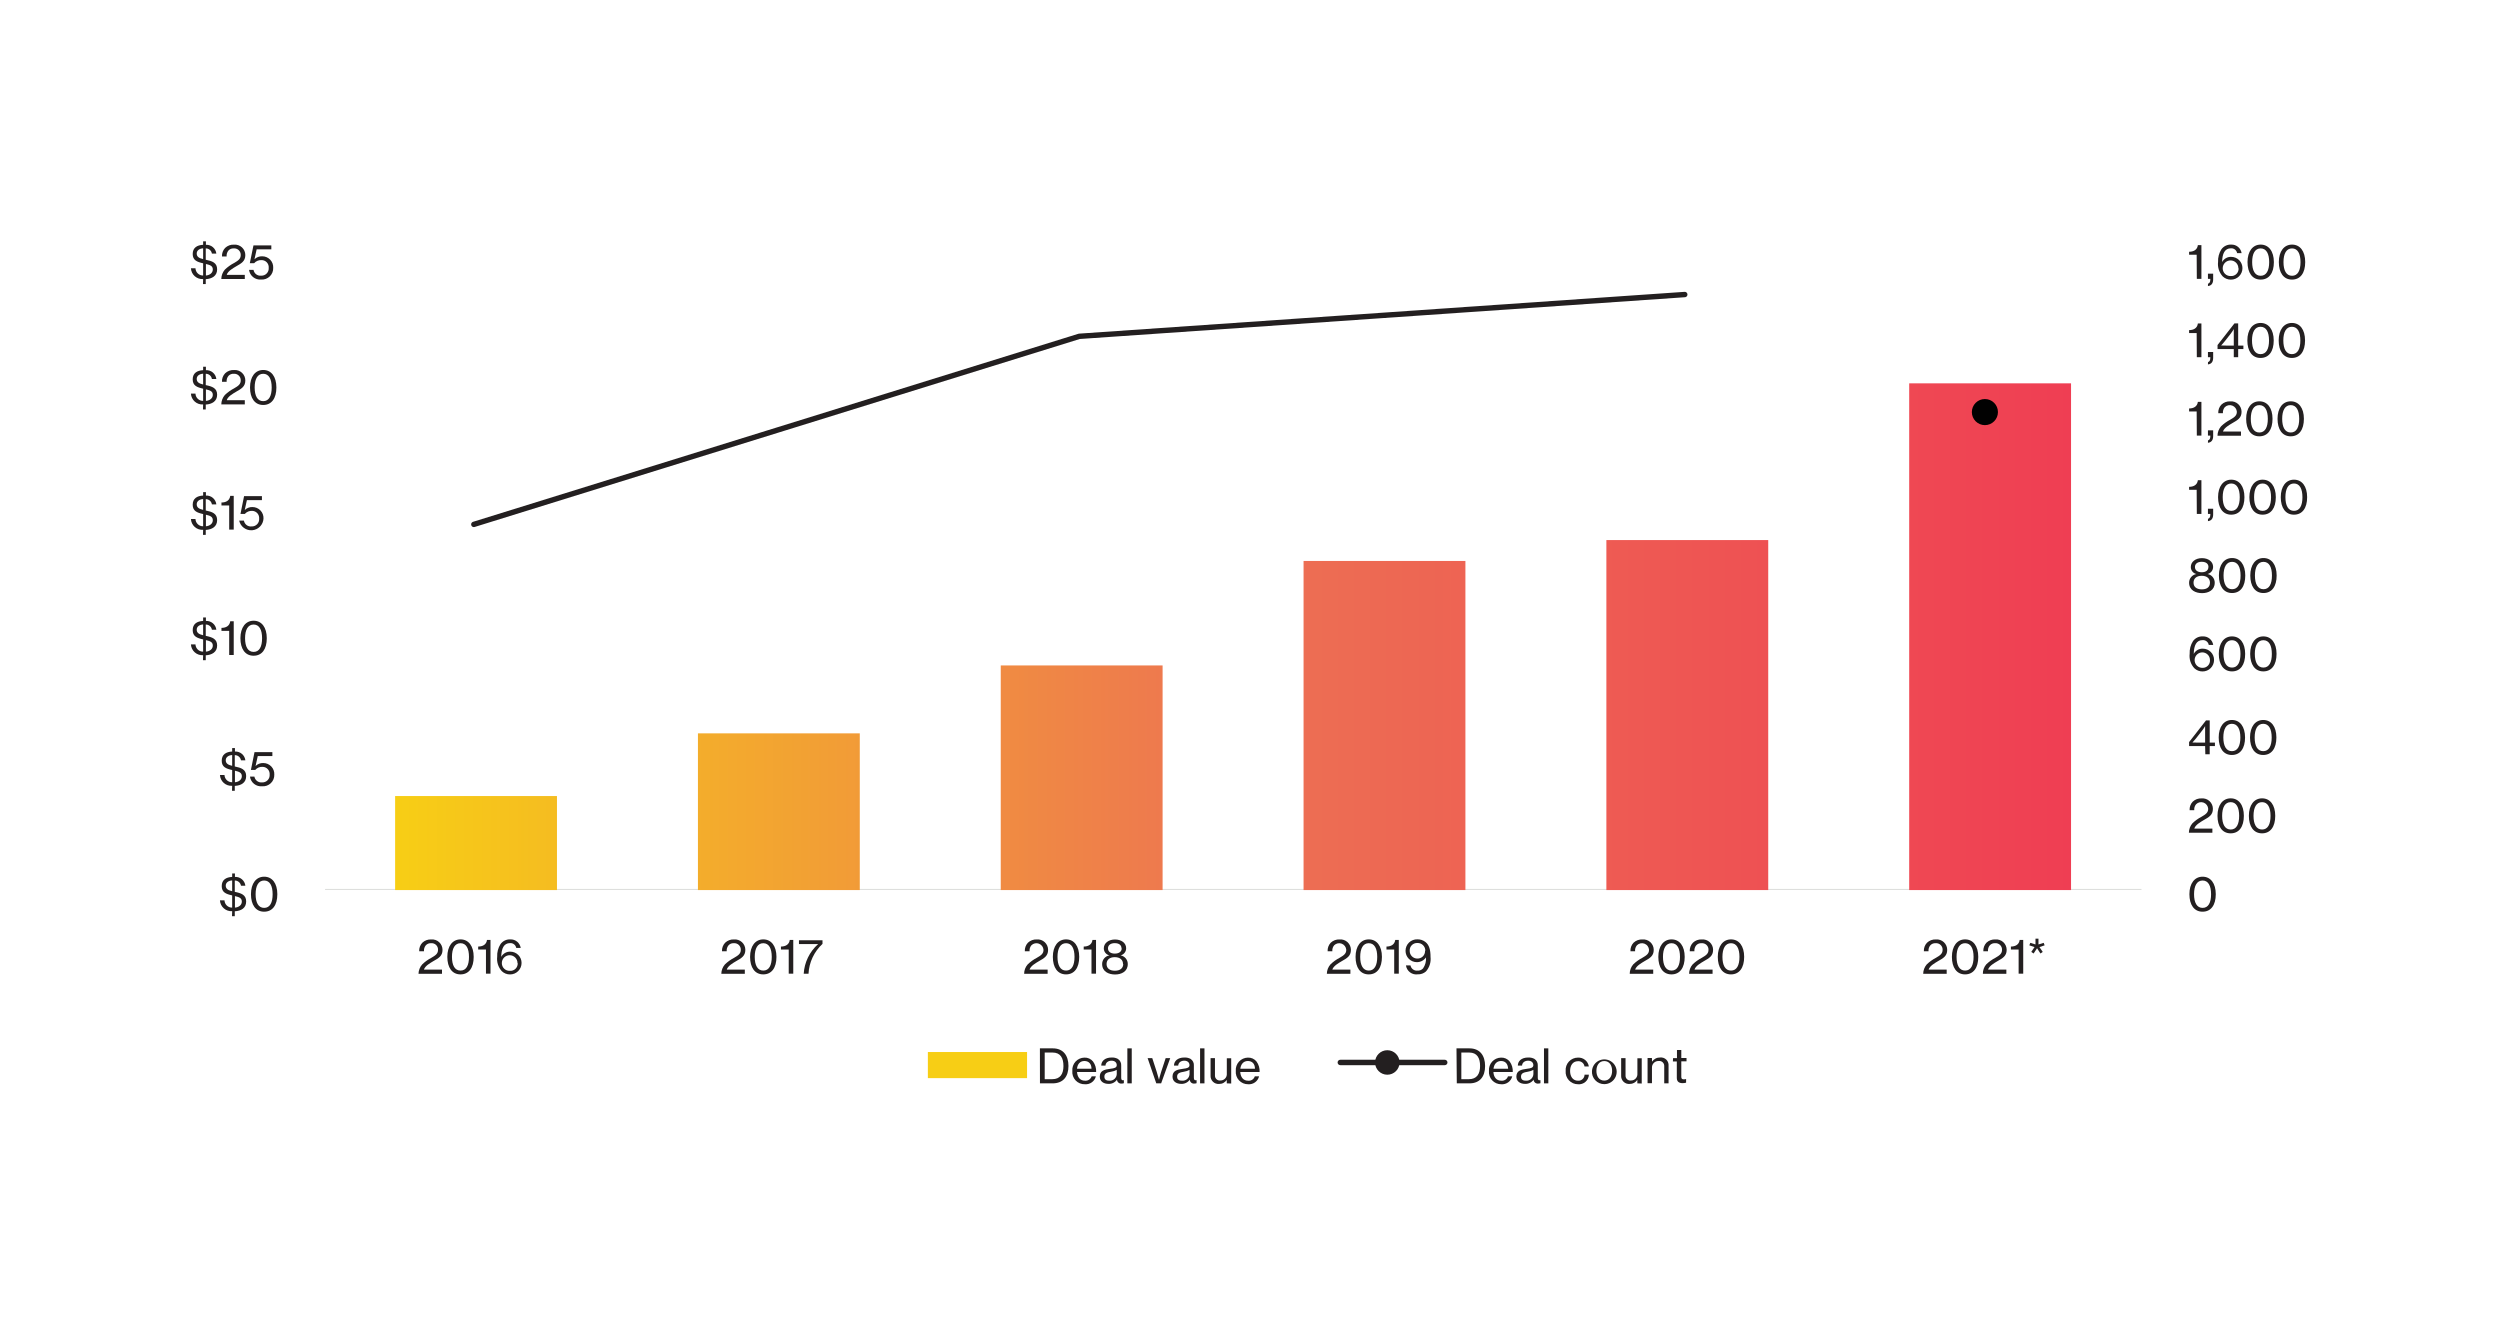 <?xml version="1.0" encoding="UTF-8"?>
<svg xmlns="http://www.w3.org/2000/svg" width="694" height="367" viewBox="0 0 694 367" fill="none">
  <rect x="0" y="0" width="694" height="367" fill="#333333" stroke="none"/>
  <g clip-path="url(#clip0_1576_2353)">
    <rect width="694" height="367" fill="white"></rect>
    <rect width="694" height="367" fill="white"></rect>
    <g clip-path="url(#clip1_1576_2353)">
      <path d="M90.233 246.896H594.473" stroke="#D9DAD8" stroke-width="0.25" stroke-linejoin="round"></path>
      <path d="M529.993 106.416H574.922V247.084H529.993V106.416ZM445.931 149.922H490.861V247.084H445.931V149.922ZM361.869 155.723H406.799V247.084H361.869V155.723ZM277.807 184.727H322.737V247.084H277.807V184.727ZM193.746 203.579H238.675V247.084H193.746V203.579ZM109.684 220.981H154.613V247.084H109.684V220.981Z" fill="url(#paint0_linear_1576_2353)"></path>
      <path d="M131.54 145.571L215.572 119.468L299.606 93.364L383.653 87.564L467.686 81.763" stroke="#231F20" stroke-width="1.5" stroke-linecap="round" stroke-linejoin="round"></path>
      <path d="M551.008 118.018C553.009 118.018 554.632 116.394 554.632 114.392C554.632 112.39 553.009 110.767 551.008 110.767C549.007 110.767 547.384 112.39 547.384 114.392C547.384 116.394 549.007 118.018 551.008 118.018Z" fill="#010101"></path>
      <path d="M607.779 248.23C607.779 245.228 609.228 243.371 611.445 243.371C613.664 243.371 615.098 245.199 615.098 248.23C615.098 251.26 613.765 253.088 611.431 253.088C609.098 253.088 607.779 251.188 607.779 248.23ZM613.794 248.23C613.794 245.91 613.026 244.43 611.445 244.43C609.866 244.43 609.069 245.881 609.069 248.23C609.069 250.58 609.852 252.029 611.445 252.029C613.04 252.029 613.794 250.58 613.794 248.23Z" fill="#231F20"></path>
      <path d="M608.605 228.565C609.359 227.829 610.219 227.209 611.156 226.724C612.315 226.057 612.996 225.578 612.996 224.519C612.971 224.143 612.838 223.781 612.614 223.478C612.391 223.174 612.083 222.941 611.731 222.807C611.378 222.672 610.995 222.642 610.626 222.719C610.257 222.797 609.917 222.979 609.649 223.243C609.451 223.47 609.302 223.735 609.212 224.022C609.123 224.309 609.093 224.612 609.127 224.911H607.837C607.81 224.48 607.873 224.046 608.02 223.641C608.167 223.234 608.395 222.862 608.692 222.547C609.022 222.235 609.411 221.993 609.837 221.836C610.264 221.678 610.717 221.609 611.17 221.634C611.57 221.602 611.972 221.653 612.351 221.784C612.729 221.915 613.078 222.124 613.372 222.396C613.666 222.669 613.901 223 614.06 223.368C614.22 223.735 614.302 224.132 614.3 224.534C614.3 226.259 613.17 226.854 611.765 227.652C610.808 228.232 609.532 228.943 609.17 229.914V230.016H614.156V231.176H607.634C607.639 230.218 607.983 229.294 608.605 228.565Z" fill="#231F20"></path>
      <path d="M615.576 226.478C615.576 223.476 617.026 221.619 619.243 221.619C621.46 221.619 622.896 223.446 622.896 226.478C622.896 229.509 621.561 231.335 619.228 231.335C616.895 231.335 615.576 229.435 615.576 226.478ZM621.59 226.478C621.59 224.157 620.823 222.678 619.243 222.678C617.664 222.678 616.866 224.128 616.866 226.478C616.866 228.827 617.649 230.276 619.243 230.276C620.838 230.276 621.59 228.827 621.59 226.478Z" fill="#231F20"></path>
      <path d="M624.287 226.478C624.287 223.476 625.737 221.619 627.954 221.619C630.171 221.619 631.607 223.446 631.607 226.478C631.607 229.509 630.272 231.335 627.939 231.335C625.605 231.335 624.287 229.435 624.287 226.478ZM630.301 226.478C630.301 224.157 629.533 222.678 627.954 222.678C626.374 222.678 625.576 224.128 625.576 226.478C625.576 228.827 626.359 230.276 627.954 230.276C629.547 230.276 630.301 228.827 630.301 226.478Z" fill="#231F20"></path>
      <path d="M612.141 207.117H607.692V206L612.387 199.982H613.416V206.145H614.866V207.117H613.416V209.379H612.199L612.141 207.117ZM610.04 206.145H612.141V203.013C612.141 202.519 612.141 201.562 612.141 201.562C611.899 201.987 611.628 202.393 611.33 202.781L609.619 204.971C609.243 205.434 608.62 206.116 608.62 206.116C608.62 206.116 609.503 206.145 610.04 206.145Z" fill="#231F20"></path>
      <path d="M615.91 204.724C615.91 201.723 617.359 199.866 619.576 199.866C621.794 199.866 623.228 201.694 623.228 204.724C623.228 207.755 621.895 209.583 619.561 209.583C617.228 209.583 615.91 207.683 615.91 204.724ZM621.924 204.724C621.924 202.403 621.156 200.925 619.576 200.925C617.997 200.925 617.199 202.374 617.199 204.724C617.199 207.073 617.982 208.524 619.576 208.524C621.17 208.524 621.924 207.073 621.924 204.724Z" fill="#231F20"></path>
      <path d="M624.606 204.724C624.606 201.723 626.055 199.866 628.272 199.866C630.489 199.866 631.925 201.694 631.925 204.724C631.925 207.755 630.591 209.583 628.258 209.583C625.924 209.583 624.606 207.683 624.606 204.724ZM630.62 204.724C630.62 202.403 629.852 200.925 628.272 200.925C626.693 200.925 625.896 202.374 625.896 204.724C625.896 207.073 626.678 208.524 628.272 208.524C629.867 208.524 630.62 207.073 630.62 204.724Z" fill="#231F20"></path>
      <path d="M609.141 185.494C608.647 184.96 608.276 184.323 608.052 183.629C607.829 182.935 607.761 182.201 607.852 181.477C607.79 180.241 608.114 179.014 608.779 177.968C609.087 177.543 609.495 177.2 609.969 176.972C610.442 176.745 610.964 176.638 611.489 176.663C612.181 176.627 612.863 176.851 613.399 177.291C613.935 177.731 614.287 178.355 614.388 179.042H613.156C613.089 178.647 612.879 178.292 612.566 178.043C612.253 177.794 611.86 177.669 611.46 177.693C609.707 177.693 609.04 179.143 608.982 181.521C609.226 181.063 609.596 180.683 610.047 180.425C610.499 180.169 611.014 180.045 611.533 180.071C611.941 180.073 612.345 180.156 612.722 180.314C613.098 180.473 613.44 180.704 613.727 180.996C614.013 181.287 614.241 181.631 614.393 182.01C614.547 182.389 614.624 182.794 614.62 183.203C614.621 183.623 614.54 184.039 614.381 184.427C614.222 184.815 613.987 185.167 613.69 185.464C613.394 185.761 613.041 185.996 612.654 186.155C612.266 186.314 611.851 186.396 611.431 186.394C610.58 186.406 609.757 186.084 609.141 185.494ZM613.489 183.232C613.489 182.667 613.265 182.125 612.865 181.725C612.465 181.326 611.924 181.101 611.358 181.101C610.794 181.101 610.252 181.326 609.853 181.725C609.453 182.125 609.228 182.667 609.228 183.232C609.225 183.522 609.279 183.81 609.39 184.078C609.501 184.346 609.665 184.588 609.872 184.79C610.08 184.993 610.326 185.151 610.597 185.255C610.867 185.358 611.156 185.405 611.445 185.393C611.725 185.399 612.003 185.345 612.261 185.236C612.519 185.128 612.751 184.966 612.943 184.763C613.136 184.561 613.283 184.319 613.378 184.056C613.471 183.792 613.51 183.512 613.489 183.232Z" fill="#231F20"></path>
      <path d="M615.938 181.522C615.938 178.52 617.387 176.663 619.605 176.663C621.823 176.663 623.257 178.491 623.257 181.522C623.257 184.553 621.939 186.379 619.605 186.379C617.271 186.379 615.938 184.48 615.938 181.522ZM621.953 181.522C621.953 179.201 621.185 177.722 619.605 177.722C618.025 177.722 617.243 179.172 617.243 181.522C617.243 183.871 618.025 185.32 619.605 185.32C621.185 185.32 621.953 183.871 621.953 181.522Z" fill="#231F20"></path>
      <path d="M624.649 181.522C624.649 178.52 626.098 176.663 628.315 176.663C630.533 176.663 631.968 178.491 631.968 181.522C631.968 184.553 630.635 186.379 628.301 186.379C625.968 186.379 624.649 184.48 624.649 181.522ZM630.664 181.522C630.664 179.201 629.896 177.722 628.315 177.722C626.736 177.722 625.939 179.172 625.939 181.522C625.939 183.871 626.722 185.32 628.315 185.32C629.91 185.32 630.664 183.871 630.664 181.522Z" fill="#231F20"></path>
      <path d="M607.692 161.755C607.691 161.176 607.896 160.616 608.271 160.175C608.646 159.734 609.165 159.441 609.736 159.348C609.288 159.254 608.887 159.007 608.602 158.65C608.316 158.293 608.163 157.847 608.17 157.39C608.17 155.94 609.503 154.939 611.257 154.939C613.011 154.939 614.359 155.882 614.359 157.376C614.361 157.831 614.209 158.274 613.928 158.633C613.646 158.991 613.252 159.243 612.808 159.348C613.372 159.447 613.883 159.744 614.249 160.185C614.616 160.625 614.813 161.182 614.809 161.755C614.809 163.829 613.069 164.655 611.301 164.655C609.532 164.655 607.692 163.858 607.692 161.755ZM613.489 161.755C613.489 160.581 612.635 159.841 611.199 159.841C609.765 159.841 608.924 160.581 608.924 161.755C608.924 162.93 609.794 163.611 611.243 163.611C612.693 163.611 613.489 162.915 613.489 161.741V161.755ZM613.069 157.405C613.069 156.476 612.359 155.954 611.199 155.954C610.04 155.954 609.315 156.505 609.315 157.405C609.315 158.304 610.04 158.855 611.199 158.855C612.359 158.855 613.055 158.318 613.055 157.39L613.069 157.405Z" fill="#231F20"></path>
      <path d="M615.968 159.768C615.968 156.767 617.417 154.91 619.635 154.91C621.852 154.91 623.287 156.738 623.287 159.768C623.287 162.799 621.954 164.627 619.619 164.627C617.286 164.627 615.968 162.727 615.968 159.768ZM621.983 159.768C621.983 157.448 621.214 155.969 619.635 155.969C618.055 155.969 617.257 157.419 617.257 159.768C617.257 162.118 618.04 163.568 619.635 163.568C621.229 163.568 621.983 162.118 621.983 159.768Z" fill="#231F20"></path>
      <path d="M624.679 159.768C624.679 156.767 626.128 154.91 628.345 154.91C630.562 154.91 631.998 156.738 631.998 159.768C631.998 162.799 630.664 164.627 628.33 164.627C625.997 164.627 624.679 162.727 624.679 159.768ZM630.693 159.768C630.693 157.448 629.925 155.969 628.345 155.969C626.766 155.969 625.968 157.419 625.968 159.768C625.968 162.118 626.751 163.568 628.345 163.568C629.94 163.568 630.693 162.118 630.693 159.768Z" fill="#231F20"></path>
      <path d="M609.794 135.971H607.692V135.144C608.866 135.144 609.968 134.666 610.127 133.302H611.112V142.671H609.837L609.794 135.971Z" fill="#231F20"></path>
      <path d="M612.939 144.019C613.315 143.889 613.59 143.628 613.59 142.801V142.671H612.924V141.22H614.373V142.787C614.373 143.932 613.895 144.556 612.924 144.672L612.939 144.019Z" fill="#231F20"></path>
      <path d="M615.736 138.016C615.736 135.014 617.185 133.158 619.402 133.158C621.619 133.158 623.055 134.985 623.055 138.016C623.055 141.047 621.722 142.874 619.387 142.874C617.054 142.874 615.736 140.974 615.736 138.016ZM621.751 138.016C621.751 135.696 620.982 134.216 619.402 134.216C617.823 134.216 617.025 135.666 617.025 138.016C617.025 140.365 617.808 141.815 619.402 141.815C620.997 141.815 621.751 140.365 621.751 138.016Z" fill="#231F20"></path>
      <path d="M624.431 138.016C624.431 135.014 625.881 133.158 628.098 133.158C630.316 133.158 631.766 134.985 631.766 138.016C631.766 141.047 630.431 142.874 628.084 142.874C625.736 142.874 624.431 140.974 624.431 138.016ZM630.446 138.016C630.446 135.696 629.679 134.216 628.098 134.216C626.518 134.216 625.736 135.666 625.736 138.016C625.736 140.365 626.518 141.815 628.098 141.815C629.679 141.815 630.446 140.365 630.446 138.016Z" fill="#231F20"></path>
      <path d="M633.142 138.016C633.142 135.014 634.591 133.158 636.809 133.158C639.027 133.158 640.461 134.985 640.461 138.016C640.461 141.047 639.128 142.874 636.795 142.874C634.461 142.874 633.142 140.974 633.142 138.016ZM639.157 138.016C639.157 135.696 638.388 134.216 636.809 134.216C635.229 134.216 634.432 135.666 634.432 138.016C634.432 140.365 635.215 141.815 636.809 141.815C638.403 141.815 639.157 140.365 639.157 138.016Z" fill="#231F20"></path>
      <path d="M609.794 114.218H607.692V113.391C608.866 113.391 609.968 112.913 610.127 111.55H611.112V120.918H609.837L609.794 114.218Z" fill="#231F20"></path>
      <path d="M612.939 122.267C613.315 122.136 613.59 121.875 613.59 121.048V120.918H612.924V119.468H614.373V121.034C614.373 122.18 613.895 122.803 612.924 122.919L612.939 122.267Z" fill="#231F20"></path>
      <path d="M616.561 118.351C617.316 117.615 618.176 116.994 619.113 116.509C620.272 115.842 620.953 115.364 620.953 114.305C620.928 113.929 620.795 113.567 620.571 113.263C620.348 112.96 620.04 112.727 619.688 112.593C619.335 112.459 618.952 112.428 618.582 112.505C618.214 112.583 617.874 112.764 617.605 113.029C617.411 113.257 617.264 113.523 617.175 113.81C617.085 114.096 617.053 114.398 617.084 114.697H615.794C615.767 114.265 615.83 113.833 615.977 113.426C616.124 113.019 616.352 112.647 616.649 112.333C616.979 112.02 617.367 111.778 617.794 111.621C618.221 111.464 618.674 111.395 619.127 111.419C619.527 111.387 619.929 111.438 620.308 111.57C620.686 111.701 621.034 111.91 621.329 112.182C621.623 112.455 621.858 112.785 622.017 113.153C622.177 113.521 622.259 113.918 622.258 114.32C622.258 116.045 621.127 116.64 619.736 117.437C618.765 118.018 617.503 118.728 617.127 119.7V119.801H622.098V120.961H615.576C615.585 120.002 615.934 119.077 616.561 118.351Z" fill="#231F20"></path>
      <path d="M623.533 116.263C623.533 113.261 624.983 111.405 627.2 111.405C629.417 111.405 630.853 113.232 630.853 116.263C630.853 119.294 629.533 121.121 627.185 121.121C624.838 121.121 623.533 119.221 623.533 116.263ZM629.547 116.263C629.547 113.943 628.78 112.463 627.2 112.463C625.62 112.463 624.823 113.914 624.823 116.263C624.823 118.612 625.605 120.062 627.2 120.062C628.795 120.062 629.547 118.612 629.547 116.263Z" fill="#231F20"></path>
      <path d="M632.244 116.263C632.244 113.261 633.694 111.405 635.911 111.405C638.128 111.405 639.562 113.232 639.562 116.263C639.562 119.294 638.229 121.121 635.896 121.121C633.562 121.121 632.244 119.221 632.244 116.263ZM638.258 116.263C638.258 113.943 637.49 112.463 635.911 112.463C634.331 112.463 633.533 113.914 633.533 116.263C633.533 118.612 634.316 120.062 635.911 120.062C637.504 120.062 638.258 118.612 638.258 116.263Z" fill="#231F20"></path>
      <path d="M609.794 92.465H607.692V91.639C608.866 91.639 609.968 91.16 610.127 89.797H611.112V99.165H609.837L609.794 92.465Z" fill="#231F20"></path>
      <path d="M612.939 100.514C613.315 100.383 613.59 100.122 613.59 99.296V99.165H612.924V97.715H614.373V99.281C614.373 100.427 613.895 101.05 612.924 101.166L612.939 100.514Z" fill="#231F20"></path>
      <path d="M620.098 96.903H615.59V95.786L620.287 89.768H621.316V95.931H622.765V96.903H621.316V99.165H620.098V96.903ZM617.997 95.931H620.098V92.799C620.098 92.306 620.098 91.349 620.098 91.349C619.858 91.77 619.592 92.177 619.301 92.567L617.576 94.757C617.214 95.221 616.576 95.902 616.576 95.902C616.576 95.902 617.46 95.931 617.997 95.931Z" fill="#231F20"></path>
      <path d="M623.867 94.51C623.867 91.508 625.316 89.652 627.533 89.652C629.751 89.652 631.186 91.479 631.186 94.51C631.186 97.541 629.852 99.368 627.518 99.368C625.185 99.368 623.867 97.469 623.867 94.51ZM629.881 94.51C629.881 92.19 629.113 90.711 627.533 90.711C625.954 90.711 625.156 92.161 625.156 94.51C625.156 96.859 625.939 98.31 627.533 98.31C629.128 98.31 629.881 96.859 629.881 94.51Z" fill="#231F20"></path>
      <path d="M632.563 94.51C632.563 91.508 634.012 89.652 636.229 89.652C638.446 89.652 639.882 91.479 639.882 94.51C639.882 97.541 638.549 99.368 636.215 99.368C633.882 99.368 632.563 97.469 632.563 94.51ZM638.578 94.51C638.578 92.19 637.809 90.711 636.229 90.711C634.649 90.711 633.853 92.161 633.853 94.51C633.853 96.859 634.634 98.31 636.229 98.31C637.824 98.31 638.578 96.859 638.578 94.51Z" fill="#231F20"></path>
      <path d="M609.794 70.713H607.692V69.886C608.866 69.886 609.968 69.407 610.127 68.044H611.112V77.412H609.837L609.794 70.713Z" fill="#231F20"></path>
      <path d="M612.939 78.761C613.315 78.63 613.59 78.369 613.59 77.543V77.412H612.924V75.962H614.373V77.528C614.373 78.674 613.895 79.298 612.924 79.414L612.939 78.761Z" fill="#231F20"></path>
      <path d="M617.025 76.731C616.534 76.194 616.165 75.557 615.942 74.863C615.719 74.17 615.649 73.437 615.736 72.714C615.675 71.476 615.999 70.25 616.664 69.204C616.971 68.779 617.38 68.436 617.853 68.209C618.326 67.981 618.848 67.874 619.373 67.899C620.065 67.87 620.742 68.096 621.276 68.535C621.812 68.973 622.166 69.594 622.272 70.278H621.026C620.959 69.883 620.748 69.528 620.435 69.279C620.122 69.03 619.729 68.905 619.33 68.929C617.577 68.929 616.91 70.379 616.852 72.757C617.096 72.299 617.465 71.919 617.916 71.662C618.368 71.405 618.883 71.282 619.402 71.307C619.812 71.309 620.216 71.392 620.594 71.55C620.971 71.709 621.314 71.94 621.601 72.231C621.89 72.522 622.117 72.866 622.272 73.245C622.428 73.624 622.506 74.03 622.503 74.44C622.503 74.86 622.421 75.276 622.26 75.664C622.099 76.052 621.863 76.404 621.565 76.701C621.267 76.997 620.914 77.232 620.526 77.391C620.137 77.551 619.72 77.632 619.301 77.63C618.454 77.639 617.638 77.316 617.025 76.731ZM621.373 74.469C621.373 73.892 621.145 73.338 620.737 72.93C620.328 72.522 619.776 72.293 619.199 72.293C618.622 72.293 618.07 72.522 617.662 72.93C617.255 73.338 617.025 73.892 617.025 74.469C617.021 74.758 617.077 75.046 617.187 75.314C617.297 75.582 617.462 75.824 617.669 76.027C617.877 76.229 618.123 76.387 618.394 76.49C618.665 76.594 618.953 76.641 619.243 76.629C619.533 76.653 619.826 76.614 620.1 76.514C620.375 76.414 620.625 76.256 620.832 76.051C621.04 75.846 621.2 75.598 621.304 75.325C621.408 75.052 621.451 74.76 621.431 74.469H621.373Z" fill="#231F20"></path>
      <path d="M623.91 72.757C623.91 69.756 625.359 67.899 627.562 67.899C629.766 67.899 631.229 69.727 631.229 72.757C631.229 75.788 629.896 77.616 627.562 77.616C625.229 77.616 623.91 75.716 623.91 72.757ZM629.925 72.757C629.925 70.437 629.142 68.958 627.562 68.958C625.983 68.958 625.2 70.408 625.2 72.757C625.2 75.107 625.983 76.557 627.562 76.557C629.142 76.557 629.925 75.107 629.925 72.757Z" fill="#231F20"></path>
      <path d="M632.605 72.757C632.605 69.756 634.055 67.899 636.273 67.899C638.49 67.899 639.925 69.727 639.925 72.757C639.925 75.788 638.591 77.616 636.258 77.616C633.925 77.616 632.605 75.716 632.605 72.757ZM638.621 72.757C638.621 70.437 637.853 68.958 636.273 68.958C634.694 68.958 633.896 70.408 633.896 72.757C633.896 75.107 634.679 76.557 636.273 76.557C637.867 76.557 638.621 75.107 638.621 72.757Z" fill="#231F20"></path>
      <path d="M64.45 252.943C64.029 252.972 63.607 252.917 63.208 252.783C62.809 252.647 62.441 252.433 62.125 252.153C61.809 251.874 61.552 251.535 61.369 251.155C61.186 250.775 61.08 250.362 61.058 249.941H62.319C62.338 250.489 62.572 251.009 62.971 251.386C63.37 251.763 63.901 251.968 64.45 251.957V248.563C62.739 248.186 61.551 247.723 61.551 245.982C61.551 244.242 62.754 243.516 64.45 243.429V242.472H65.218V243.429C65.922 243.391 66.614 243.624 67.153 244.08C67.692 244.536 68.036 245.18 68.116 245.881H66.899C66.833 245.472 66.622 245.101 66.306 244.834C65.989 244.568 65.588 244.425 65.174 244.43V247.577C66.957 247.94 68.334 248.404 68.334 250.245C68.334 252.087 66.957 252.871 65.174 252.972V254.335H64.406L64.45 252.943ZM64.45 247.403V244.401C63.392 244.473 62.667 245.01 62.667 245.852C62.667 246.693 63.232 247.128 64.45 247.403ZM65.218 248.752V251.957C66.261 251.87 67.131 251.261 67.131 250.289C67.131 249.317 66.45 249.042 65.218 248.752Z" fill="#231F20"></path>
      <path d="M69.668 248.23C69.668 245.228 71.117 243.371 73.334 243.371C75.552 243.371 76.987 245.199 76.987 248.23C76.987 251.26 75.653 253.088 73.32 253.088C70.986 253.088 69.668 251.188 69.668 248.23ZM75.682 248.23C75.682 245.91 74.914 244.43 73.334 244.43C71.754 244.43 70.957 245.881 70.957 248.23C70.957 250.58 71.74 252.029 73.334 252.029C74.928 252.029 75.682 250.58 75.682 248.23Z" fill="#231F20"></path>
      <path d="M64.45 218.138C64.029 218.167 63.607 218.113 63.208 217.978C62.809 217.842 62.441 217.628 62.125 217.349C61.809 217.07 61.552 216.73 61.369 216.35C61.186 215.97 61.08 215.558 61.058 215.136H62.319C62.338 215.686 62.572 216.205 62.971 216.582C63.37 216.959 63.901 217.164 64.45 217.152V213.759C62.739 213.381 61.551 212.918 61.551 211.177C61.551 209.437 62.754 208.713 64.45 208.626V207.668H65.218V208.626C65.922 208.588 66.614 208.82 67.153 209.275C67.692 209.731 68.036 210.375 68.116 211.076H66.899C66.833 210.667 66.622 210.296 66.306 210.03C65.989 209.764 65.588 209.621 65.174 209.626V212.773C66.957 213.135 68.334 213.6 68.334 215.441C68.334 217.283 66.957 218.066 65.174 218.167V219.53H64.406L64.45 218.138ZM64.45 212.598V209.596C63.392 209.67 62.667 210.206 62.667 211.047C62.667 211.888 63.232 212.323 64.45 212.598ZM65.218 213.947V217.152C66.261 217.065 67.131 216.456 67.131 215.484C67.131 214.512 66.45 214.237 65.218 213.947Z" fill="#231F20"></path>
      <path d="M69.392 215.587H70.624C70.706 216.074 70.971 216.512 71.364 216.81C71.757 217.109 72.249 217.247 72.74 217.196C73.028 217.211 73.316 217.166 73.585 217.06C73.854 216.954 74.097 216.792 74.297 216.584C74.498 216.377 74.652 216.128 74.748 215.856C74.845 215.583 74.881 215.294 74.856 215.006C74.876 214.734 74.84 214.461 74.75 214.205C74.66 213.948 74.518 213.711 74.333 213.512C74.148 213.313 73.924 213.152 73.675 213.043C73.426 212.933 73.157 212.876 72.885 212.875C72.504 212.853 72.123 212.919 71.772 213.067C71.42 213.216 71.107 213.443 70.856 213.73H69.653L70.653 208.785H75.61V209.887H71.552L70.943 212.643C71.225 212.365 71.561 212.149 71.93 212.008C72.299 211.865 72.693 211.8 73.088 211.816C73.503 211.815 73.914 211.9 74.296 212.063C74.678 212.227 75.022 212.467 75.309 212.768C75.595 213.068 75.817 213.425 75.96 213.815C76.105 214.205 76.168 214.62 76.146 215.035C76.161 215.475 76.084 215.913 75.919 216.322C75.754 216.73 75.504 217.099 75.187 217.404C74.87 217.709 74.491 217.943 74.077 218.093C73.663 218.242 73.222 218.302 72.783 218.269C71.98 218.351 71.177 218.117 70.544 217.616C69.91 217.116 69.497 216.387 69.392 215.587Z" fill="#231F20"></path>
      <path d="M56.391 181.884C55.971 181.913 55.549 181.858 55.15 181.723C54.751 181.588 54.382 181.374 54.067 181.094C53.751 180.815 53.494 180.475 53.311 180.096C53.128 179.716 53.022 179.303 53 178.882H54.261C54.28 179.43 54.514 179.95 54.913 180.327C55.312 180.704 55.843 180.909 56.391 180.898V177.504C54.696 177.127 53.493 176.663 53.493 174.923C53.493 173.183 54.696 172.458 56.391 172.371V171.413H57.16V172.371C57.864 172.333 58.556 172.565 59.095 173.021C59.633 173.476 59.978 174.12 60.058 174.821H58.826C58.766 174.413 58.56 174.04 58.245 173.773C57.93 173.506 57.529 173.363 57.116 173.371V176.518C58.899 176.881 60.276 177.345 60.276 179.186C60.276 181.028 58.826 181.812 57.116 181.913V183.276H56.348L56.391 181.884ZM56.391 176.344V173.342C55.333 173.415 54.609 173.951 54.609 174.792C54.609 175.633 55.174 176.068 56.391 176.344ZM57.16 177.693V180.898C58.203 180.811 59.073 180.201 59.073 179.23C59.073 178.258 58.392 177.983 57.16 177.693Z" fill="#231F20"></path>
      <path d="M63.623 175.126H61.478V174.299C62.653 174.299 63.739 173.821 63.913 172.458H64.884V181.826H63.623V175.126Z" fill="#231F20"></path>
      <path d="M66.74 177.171C66.74 174.169 68.189 172.313 70.406 172.313C72.624 172.313 74.059 174.14 74.059 177.171C74.059 180.201 72.74 182.029 70.392 182.029C68.044 182.029 66.74 180.129 66.74 177.171ZM72.754 177.171C72.754 174.851 71.986 173.371 70.406 173.371C68.827 173.371 68.03 174.822 68.03 177.171C68.03 179.521 68.812 180.97 70.406 180.97C72.001 180.97 72.754 179.521 72.754 177.171Z" fill="#231F20"></path>
      <path d="M56.391 147.079C55.971 147.109 55.549 147.054 55.15 146.919C54.751 146.783 54.382 146.569 54.067 146.29C53.751 146.01 53.494 145.671 53.311 145.291C53.128 144.911 53.022 144.498 53 144.077H54.261C54.28 144.626 54.514 145.145 54.913 145.523C55.312 145.9 55.843 146.105 56.391 146.093V142.7C54.696 142.323 53.493 141.859 53.493 140.118C53.493 138.378 54.696 137.653 56.391 137.566V136.609H57.16V137.566C57.864 137.528 58.556 137.761 59.095 138.216C59.633 138.672 59.978 139.316 60.058 140.017H58.826C58.766 139.608 58.56 139.236 58.245 138.969C57.93 138.702 57.529 138.559 57.116 138.567V141.714C58.899 142.076 60.276 142.54 60.276 144.382C60.276 146.224 58.826 147.007 57.116 147.108V148.471H56.348L56.391 147.079ZM56.391 141.539V138.538C55.333 138.61 54.609 139.147 54.609 139.988C54.609 140.829 55.174 141.264 56.391 141.539ZM57.16 142.888V146.093C58.203 146.006 59.073 145.397 59.073 144.425C59.073 143.454 58.392 143.178 57.16 142.888Z" fill="#231F20"></path>
      <path d="M63.623 140.321H61.478V139.495C62.653 139.495 63.739 139.016 63.913 137.653H64.884V147.021H63.623V140.321Z" fill="#231F20"></path>
      <path d="M66.465 144.527H67.711C67.79 145.016 68.053 145.455 68.447 145.755C68.841 146.055 69.335 146.191 69.827 146.137C70.115 146.152 70.403 146.106 70.672 146C70.941 145.895 71.184 145.733 71.385 145.525C71.585 145.317 71.739 145.069 71.835 144.797C71.931 144.524 71.968 144.235 71.943 143.947C71.963 143.677 71.927 143.405 71.838 143.149C71.749 142.893 71.609 142.658 71.425 142.458C71.242 142.258 71.02 142.098 70.772 141.988C70.525 141.877 70.257 141.818 69.986 141.815C69.605 141.794 69.225 141.86 68.873 142.008C68.521 142.156 68.208 142.383 67.957 142.671H66.754L67.754 137.726H72.711V138.828H68.537L67.943 141.583C68.225 141.306 68.561 141.09 68.93 140.948C69.299 140.806 69.693 140.741 70.088 140.756C70.503 140.756 70.914 140.84 71.296 141.004C71.678 141.167 72.022 141.407 72.309 141.708C72.595 142.01 72.817 142.366 72.961 142.756C73.105 143.146 73.168 143.561 73.146 143.976C73.1 144.801 72.757 145.582 72.18 146.173C71.603 146.765 70.832 147.128 70.009 147.195C69.186 147.262 68.366 147.029 67.701 146.539C67.036 146.048 66.571 145.334 66.392 144.527H66.465Z" fill="#231F20"></path>
      <path d="M56.391 112.275C55.971 112.304 55.549 112.25 55.15 112.114C54.751 111.979 54.382 111.765 54.067 111.485C53.751 111.206 53.494 110.866 53.311 110.486C53.128 110.107 53.022 109.694 53 109.273H54.261C54.28 109.822 54.514 110.341 54.913 110.718C55.312 111.095 55.843 111.3 56.391 111.289V107.895C54.696 107.518 53.493 107.054 53.493 105.314C53.493 103.574 54.696 102.849 56.391 102.762V101.804H57.16V102.762C57.864 102.724 58.556 102.956 59.095 103.412C59.633 103.867 59.978 104.511 60.058 105.212H58.826C58.766 104.804 58.56 104.431 58.245 104.164C57.93 103.897 57.529 103.754 57.116 103.762V106.909C58.899 107.272 60.276 107.736 60.276 109.577C60.276 111.419 58.826 112.202 57.116 112.304V113.667H56.348L56.391 112.275ZM56.391 106.735V103.733C55.333 103.806 54.609 104.342 54.609 105.183C54.609 106.024 55.174 106.459 56.391 106.735ZM57.16 108.084V111.289C58.203 111.202 59.073 110.592 59.073 109.621C59.073 108.649 58.392 108.374 57.16 108.084Z" fill="#231F20"></path>
      <path d="M62.421 109.65C63.184 108.917 64.047 108.297 64.986 107.808C66.145 107.141 66.827 106.663 66.827 105.604C66.836 105.351 66.791 105.099 66.695 104.864C66.6 104.63 66.455 104.418 66.272 104.244C66.088 104.07 65.869 103.937 65.63 103.854C65.391 103.771 65.137 103.74 64.885 103.762C64.616 103.742 64.346 103.782 64.096 103.88C63.845 103.978 63.619 104.131 63.435 104.328C63.241 104.557 63.094 104.822 63.005 105.109C62.915 105.395 62.884 105.697 62.913 105.996H61.623C61.6 105.563 61.665 105.13 61.814 104.724C61.964 104.317 62.195 103.946 62.493 103.632C62.821 103.317 63.211 103.074 63.637 102.917C64.064 102.759 64.518 102.692 64.972 102.718C65.371 102.686 65.773 102.737 66.152 102.869C66.531 103 66.879 103.209 67.173 103.481C67.467 103.754 67.701 104.084 67.862 104.452C68.021 104.82 68.103 105.217 68.102 105.619C68.102 107.344 66.957 107.939 65.566 108.737C64.595 109.317 63.334 110.027 62.971 110.999V111.1H67.957V112.26H61.435C61.444 111.301 61.793 110.376 62.421 109.65Z" fill="#231F20"></path>
      <path d="M69.406 107.562C69.406 104.56 70.856 102.704 73.073 102.704C75.291 102.704 76.725 104.531 76.725 107.562C76.725 110.593 75.392 112.42 73.059 112.42C70.725 112.42 69.406 110.52 69.406 107.562ZM75.421 107.562C75.421 105.241 74.653 103.762 73.073 103.762C71.493 103.762 70.696 105.212 70.696 107.562C70.696 109.911 71.479 111.361 73.073 111.361C74.667 111.361 75.421 109.911 75.421 107.562Z" fill="#231F20"></path>
      <path d="M56.391 77.47C55.971 77.5 55.549 77.445 55.15 77.31C54.751 77.174 54.382 76.96 54.067 76.681C53.751 76.401 53.494 76.062 53.311 75.682C53.128 75.302 53.022 74.89 53 74.468H54.261C54.28 75.017 54.514 75.537 54.913 75.914C55.312 76.291 55.843 76.496 56.391 76.484V73.091C54.696 72.714 53.493 72.25 53.493 70.509C53.493 68.769 54.696 68.044 56.391 67.957V67H57.16V67.957C57.864 67.919 58.556 68.152 59.095 68.607C59.633 69.063 59.978 69.707 60.058 70.408H58.826C58.766 69.999 58.56 69.627 58.245 69.36C57.93 69.093 57.529 68.95 57.116 68.958V72.105C58.899 72.467 60.276 72.931 60.276 74.773C60.276 76.615 58.826 77.398 57.116 77.499V78.862H56.348L56.391 77.47ZM56.391 71.931V68.929C55.333 69.001 54.609 69.538 54.609 70.379C54.609 71.22 55.174 71.655 56.391 71.931ZM57.16 73.279V76.484C58.203 76.397 59.073 75.788 59.073 74.816C59.073 73.845 58.392 73.569 57.16 73.279Z" fill="#231F20"></path>
      <path d="M62.421 74.845C63.184 74.112 64.047 73.492 64.986 73.004C66.145 72.337 66.827 71.858 66.827 70.799C66.836 70.546 66.791 70.294 66.695 70.06C66.6 69.825 66.455 69.614 66.272 69.44C66.088 69.265 65.869 69.132 65.63 69.049C65.391 68.966 65.137 68.935 64.885 68.958C64.616 68.937 64.346 68.978 64.096 69.075C63.845 69.173 63.619 69.326 63.435 69.523C63.241 69.752 63.094 70.017 63.005 70.304C62.915 70.591 62.884 70.892 62.913 71.191H61.623C61.6 70.758 61.665 70.326 61.814 69.919C61.964 69.513 62.195 69.141 62.493 68.827C62.821 68.513 63.211 68.269 63.637 68.112C64.064 67.955 64.518 67.887 64.972 67.914C65.371 67.882 65.773 67.933 66.152 68.064C66.531 68.195 66.879 68.404 67.173 68.677C67.467 68.949 67.701 69.28 67.862 69.648C68.021 70.016 68.103 70.413 68.102 70.814C68.102 72.54 66.957 73.134 65.566 73.932C64.595 74.512 63.334 75.222 62.971 76.194V76.296H67.957V77.456H61.435C61.444 76.496 61.793 75.571 62.421 74.845Z" fill="#231F20"></path>
      <path d="M69.131 74.918H70.378C70.457 75.404 70.718 75.842 71.109 76.141C71.5 76.44 71.99 76.579 72.479 76.528C72.767 76.543 73.056 76.497 73.325 76.391C73.593 76.286 73.836 76.124 74.037 75.916C74.238 75.709 74.391 75.46 74.488 75.188C74.584 74.916 74.621 74.626 74.595 74.338C74.618 74.064 74.582 73.787 74.491 73.527C74.4 73.267 74.256 73.029 74.068 72.828C73.879 72.627 73.651 72.468 73.397 72.361C73.144 72.254 72.871 72.201 72.595 72.206C72.212 72.183 71.828 72.248 71.474 72.396C71.12 72.544 70.804 72.772 70.552 73.062H69.349L70.363 68.117H75.32V69.219H71.247L70.639 71.974C70.923 71.696 71.261 71.478 71.632 71.336C72.004 71.194 72.401 71.13 72.798 71.148C73.213 71.147 73.623 71.231 74.004 71.395C74.386 71.559 74.729 71.799 75.014 72.1C75.299 72.402 75.52 72.758 75.662 73.148C75.804 73.538 75.865 73.953 75.842 74.367C75.857 74.807 75.78 75.246 75.615 75.654C75.449 76.062 75.2 76.43 74.883 76.736C74.565 77.041 74.187 77.275 73.773 77.425C73.359 77.574 72.918 77.634 72.479 77.601C71.683 77.671 70.891 77.432 70.267 76.932C69.643 76.432 69.237 75.711 69.131 74.918Z" fill="#231F20"></path>
      <path d="M117.206 267.721C117.961 266.984 118.82 266.363 119.757 265.879C120.916 265.211 121.597 264.733 121.597 263.675C121.609 263.422 121.566 263.17 121.472 262.936C121.378 262.701 121.235 262.489 121.052 262.315C120.869 262.14 120.652 262.007 120.413 261.924C120.175 261.841 119.921 261.809 119.67 261.833C119.401 261.813 119.132 261.854 118.881 261.952C118.631 262.05 118.405 262.202 118.22 262.398C118.026 262.627 117.879 262.892 117.79 263.179C117.7 263.465 117.669 263.767 117.699 264.066H116.365C116.341 263.633 116.406 263.2 116.556 262.794C116.705 262.388 116.936 262.016 117.235 261.702C117.564 261.389 117.954 261.146 118.38 260.989C118.806 260.832 119.26 260.764 119.713 260.789C120.113 260.756 120.515 260.808 120.894 260.939C121.273 261.071 121.62 261.279 121.914 261.551C122.209 261.824 122.443 262.155 122.603 262.523C122.763 262.89 122.845 263.288 122.844 263.689C122.844 265.414 121.713 266.009 120.307 266.807C119.351 267.386 118.075 268.097 117.713 269.069V269.17H122.699V270.33H116.177C116.198 269.365 116.563 268.439 117.206 267.721Z" fill="#231F20"></path>
      <path d="M124.177 265.632C124.177 262.631 125.627 260.774 127.844 260.774C130.061 260.774 131.496 262.602 131.496 265.632C131.496 268.663 130.163 270.491 127.829 270.491C125.496 270.491 124.177 268.591 124.177 265.632ZM130.192 265.632C130.192 263.311 129.424 261.833 127.844 261.833C126.264 261.833 125.467 263.282 125.467 265.632C125.467 267.981 126.25 269.431 127.844 269.431C129.438 269.431 130.192 267.981 130.192 265.632Z" fill="#231F20"></path>
      <path d="M134.902 263.587H132.743V262.761C133.931 262.761 135.018 262.282 135.192 260.919H136.163V270.287H134.902V263.587Z" fill="#231F20"></path>
      <path d="M139.308 269.606C138.817 269.068 138.447 268.432 138.225 267.739C138.002 267.044 137.932 266.311 138.018 265.589C137.957 264.351 138.281 263.124 138.946 262.079C139.254 261.653 139.663 261.311 140.136 261.083C140.609 260.856 141.132 260.749 141.656 260.774C142.347 260.744 143.025 260.97 143.559 261.409C144.094 261.848 144.449 262.469 144.555 263.152H143.308C143.241 262.758 143.031 262.402 142.718 262.154C142.405 261.905 142.012 261.78 141.613 261.804C139.859 261.804 139.207 263.254 139.134 265.633C139.378 265.173 139.748 264.793 140.199 264.536C140.651 264.28 141.166 264.157 141.685 264.182C142.094 264.184 142.499 264.266 142.876 264.425C143.254 264.583 143.596 264.815 143.884 265.105C144.172 265.396 144.4 265.741 144.555 266.121C144.71 266.499 144.789 266.905 144.787 267.314C144.787 267.734 144.704 268.151 144.543 268.539C144.381 268.926 144.145 269.278 143.848 269.576C143.55 269.872 143.197 270.106 142.808 270.266C142.42 270.425 142.004 270.506 141.584 270.504C140.737 270.513 139.92 270.191 139.308 269.606ZM143.656 267.343C143.656 266.767 143.427 266.213 143.02 265.805C142.612 265.397 142.059 265.168 141.482 265.168C140.906 265.168 140.353 265.397 139.945 265.805C139.537 266.213 139.308 266.767 139.308 267.343C139.304 267.633 139.359 267.921 139.47 268.189C139.58 268.456 139.744 268.699 139.952 268.902C140.16 269.104 140.406 269.262 140.677 269.365C140.947 269.469 141.236 269.516 141.526 269.504C141.817 269.528 142.109 269.488 142.383 269.389C142.658 269.288 142.907 269.13 143.115 268.925C143.323 268.72 143.484 268.473 143.587 268.2C143.691 267.927 143.734 267.635 143.714 267.343H143.656Z" fill="#231F20"></path>
      <path d="M201.238 267.721C202.001 266.986 202.865 266.367 203.804 265.879C204.963 265.211 205.645 264.733 205.645 263.675C205.654 263.421 205.609 263.169 205.514 262.935C205.418 262.7 205.273 262.489 205.089 262.314C204.906 262.14 204.687 262.007 204.448 261.924C204.208 261.841 203.954 261.809 203.703 261.833C203.434 261.812 203.164 261.853 202.913 261.95C202.663 262.048 202.437 262.202 202.253 262.398C202.059 262.627 201.912 262.892 201.822 263.179C201.733 263.465 201.702 263.767 201.732 264.066H200.426C200.403 263.633 200.468 263.2 200.617 262.794C200.767 262.388 200.998 262.016 201.296 261.702C201.625 261.387 202.015 261.144 202.441 260.987C202.866 260.83 203.321 260.762 203.775 260.789C204.175 260.756 204.577 260.808 204.956 260.939C205.334 261.071 205.682 261.279 205.976 261.551C206.271 261.824 206.505 262.155 206.665 262.523C206.824 262.89 206.907 263.288 206.906 263.689C206.906 265.414 205.761 266.009 204.369 266.807C203.398 267.386 202.137 268.097 201.775 269.069V269.17H206.761V270.33H200.238C200.252 269.369 200.606 268.444 201.238 267.721Z" fill="#231F20"></path>
      <path d="M208.224 265.632C208.224 262.631 209.674 260.774 211.891 260.774C214.109 260.774 215.543 262.602 215.543 265.632C215.543 268.663 214.21 270.491 211.877 270.491C209.544 270.491 208.224 268.591 208.224 265.632ZM214.239 265.632C214.239 263.311 213.47 261.833 211.891 261.833C210.311 261.833 209.514 263.282 209.514 265.632C209.514 267.981 210.297 269.431 211.891 269.431C213.485 269.431 214.239 267.981 214.239 265.632Z" fill="#231F20"></path>
      <path d="M218.949 263.587H216.79V262.761C217.964 262.761 219.065 262.282 219.239 260.919H220.21V270.287H218.949V263.587Z" fill="#231F20"></path>
      <path d="M227.109 262.079C227.109 262.079 226.384 262.079 225.399 262.079H221.791V261.021H228.326V262.021C225.998 264.172 224.604 267.149 224.442 270.316H223.109C223.3 267.149 224.738 264.186 227.109 262.079Z" fill="#231F20"></path>
      <path d="M285.285 267.721C286.044 266.987 286.902 266.367 287.837 265.879C289.01 265.211 289.678 264.733 289.678 263.675C289.652 263.298 289.519 262.936 289.296 262.633C289.071 262.329 288.764 262.097 288.412 261.962C288.059 261.827 287.676 261.797 287.307 261.875C286.938 261.952 286.598 262.134 286.329 262.398C286.135 262.627 285.988 262.892 285.899 263.179C285.809 263.465 285.778 263.767 285.808 264.066H284.488C284.466 263.635 284.529 263.203 284.676 262.797C284.823 262.391 285.05 262.019 285.343 261.702C285.673 261.389 286.063 261.147 286.489 260.99C286.915 260.833 287.369 260.764 287.822 260.789C288.222 260.756 288.624 260.808 289.003 260.939C289.381 261.071 289.729 261.279 290.023 261.551C290.318 261.824 290.552 262.155 290.712 262.523C290.872 262.89 290.954 263.288 290.953 263.689C290.953 265.414 289.822 266.009 288.43 266.807C287.459 267.386 286.199 268.097 285.837 269.069V269.17H290.822V270.33H284.3C284.301 269.37 284.652 268.442 285.285 267.721Z" fill="#231F20"></path>
      <path d="M292.271 265.632C292.271 262.631 293.721 260.774 295.939 260.774C298.156 260.774 299.591 262.602 299.591 265.632C299.591 268.663 298.257 270.491 295.924 270.491C293.591 270.491 292.271 268.591 292.271 265.632ZM298.286 265.632C298.286 263.311 297.518 261.833 295.939 261.833C294.358 261.833 293.562 263.282 293.562 265.632C293.562 267.981 294.344 269.431 295.939 269.431C297.533 269.431 298.286 267.981 298.286 265.632Z" fill="#231F20"></path>
      <path d="M302.997 263.587H300.837V262.761C302.011 262.761 303.113 262.282 303.272 260.919H304.257V270.287H302.997V263.587Z" fill="#231F20"></path>
      <path d="M305.954 267.618C305.949 267.041 306.152 266.482 306.524 266.04C306.896 265.599 307.414 265.305 307.983 265.211C307.536 265.114 307.137 264.867 306.852 264.51C306.567 264.154 306.414 263.71 306.417 263.254C306.417 261.804 307.766 260.803 309.518 260.803C311.272 260.803 312.621 261.746 312.621 263.239C312.623 263.695 312.471 264.138 312.189 264.496C311.907 264.855 311.513 265.107 311.07 265.211C311.634 265.311 312.144 265.608 312.511 266.048C312.877 266.489 313.075 267.045 313.07 267.618C313.07 269.693 311.33 270.519 309.547 270.519C307.766 270.519 305.954 269.722 305.954 267.618ZM311.751 267.618C311.751 266.444 310.896 265.705 309.461 265.705C308.026 265.705 307.185 266.444 307.185 267.618C307.185 268.794 308.041 269.475 309.489 269.475C310.939 269.475 311.809 268.779 311.809 267.604L311.751 267.618ZM311.33 263.268C311.33 262.34 310.621 261.818 309.461 261.818C308.301 261.818 307.576 262.369 307.576 263.268C307.576 264.167 308.301 264.719 309.461 264.719C310.621 264.719 311.388 264.182 311.388 263.254L311.33 263.268Z" fill="#231F20"></path>
      <path d="M369.333 267.721C370.088 266.984 370.948 266.363 371.884 265.879C373.044 265.211 373.725 264.733 373.725 263.675C373.7 263.298 373.567 262.936 373.343 262.633C373.118 262.329 372.812 262.097 372.46 261.962C372.107 261.827 371.724 261.797 371.354 261.875C370.986 261.952 370.646 262.134 370.377 262.398C370.183 262.627 370.036 262.892 369.947 263.179C369.856 263.465 369.825 263.767 369.855 264.066H368.55C368.525 263.635 368.586 263.202 368.734 262.796C368.881 262.389 369.109 262.017 369.405 261.702C369.735 261.389 370.125 261.147 370.551 260.99C370.977 260.833 371.431 260.764 371.884 260.789C372.284 260.756 372.686 260.808 373.065 260.939C373.443 261.071 373.791 261.279 374.086 261.551C374.38 261.824 374.614 262.155 374.774 262.523C374.935 262.89 375.016 263.288 375.015 263.689C375.015 265.414 373.884 266.009 372.492 266.807C371.521 267.386 370.261 268.097 369.884 269.069V269.17H374.87V270.33H368.333C368.346 269.369 368.7 268.444 369.333 267.721Z" fill="#231F20"></path>
      <path d="M376.304 265.632C376.304 262.631 377.754 260.774 379.971 260.774C382.189 260.774 383.624 262.602 383.624 265.632C383.624 268.663 382.304 270.491 379.957 270.491C377.609 270.491 376.304 268.591 376.304 265.632ZM382.319 265.632C382.319 263.311 381.551 261.833 379.971 261.833C378.391 261.833 377.595 263.282 377.595 265.632C377.595 267.981 378.391 269.431 379.971 269.431C381.551 269.431 382.319 267.981 382.319 265.632Z" fill="#231F20"></path>
      <path d="M387.03 263.587H384.885V262.761C386.059 262.761 387.145 262.282 387.319 260.919H388.305V270.287H387.03V263.587Z" fill="#231F20"></path>
      <path d="M390.291 267.996H391.551C391.634 268.438 391.879 268.833 392.238 269.101C392.599 269.371 393.047 269.494 393.493 269.446C393.783 269.466 394.073 269.421 394.341 269.313C394.609 269.205 394.85 269.037 395.045 268.823C395.657 267.931 395.945 266.855 395.857 265.777C395.569 266.191 395.185 266.526 394.739 266.757C394.291 266.986 393.794 267.103 393.291 267.097C392.459 267.089 391.665 266.752 391.08 266.16C390.497 265.567 390.171 264.768 390.175 263.936C390.175 263.507 390.261 263.083 390.429 262.689C390.596 262.295 390.842 261.939 391.15 261.642C391.459 261.346 391.824 261.114 392.225 260.963C392.625 260.811 393.051 260.742 393.479 260.76C394.269 260.742 395.039 260.993 395.668 261.47C396.726 262.282 397.117 263.616 397.117 265.647C397.199 266.37 397.126 267.103 396.907 267.798C396.687 268.492 396.324 269.133 395.842 269.677C395.218 270.225 394.409 270.51 393.58 270.475C393.202 270.531 392.815 270.511 392.444 270.415C392.074 270.32 391.725 270.153 391.419 269.923C391.114 269.692 390.856 269.402 390.663 269.072C390.469 268.741 390.342 268.376 390.291 267.996ZM395.668 263.921C395.672 263.632 395.617 263.347 395.508 263.081C395.398 262.815 395.234 262.574 395.028 262.373C394.822 262.172 394.577 262.016 394.309 261.912C394.039 261.809 393.753 261.763 393.464 261.775C393.181 261.759 392.895 261.805 392.629 261.909C392.363 262.011 392.121 262.168 391.92 262.371C391.719 262.574 391.564 262.817 391.462 263.083C391.361 263.351 391.317 263.636 391.334 263.921C391.324 264.204 391.372 264.487 391.474 264.751C391.577 265.015 391.731 265.257 391.929 265.46C392.126 265.664 392.363 265.824 392.625 265.933C392.887 266.043 393.167 266.098 393.45 266.096C393.737 266.106 394.024 266.057 394.29 265.951C394.557 265.845 394.799 265.685 395 265.48C395.203 265.276 395.36 265.031 395.462 264.763C395.564 264.495 395.609 264.207 395.595 263.921H395.668Z" fill="#231F20"></path>
      <path d="M453.38 267.721C454.135 266.984 454.995 266.363 455.932 265.879C457.091 265.211 457.772 264.733 457.772 263.675C457.747 263.298 457.614 262.936 457.39 262.633C457.167 262.329 456.859 262.097 456.507 261.962C456.154 261.827 455.771 261.797 455.401 261.875C455.033 261.952 454.693 262.134 454.424 262.398C454.227 262.625 454.079 262.89 453.988 263.178C453.899 263.464 453.869 263.767 453.903 264.066H452.613C452.586 263.635 452.649 263.202 452.796 262.796C452.943 262.389 453.171 262.017 453.467 261.702C453.797 261.389 454.187 261.147 454.613 260.99C455.038 260.833 455.493 260.764 455.946 260.789C456.346 260.756 456.748 260.808 457.127 260.939C457.505 261.071 457.853 261.279 458.148 261.551C458.442 261.824 458.676 262.155 458.836 262.523C458.996 262.89 459.078 263.288 459.077 263.689C459.077 265.414 457.946 266.009 456.54 266.807C455.584 267.386 454.308 268.097 453.946 269.069V269.17H458.932V270.33H452.409C452.415 269.373 452.759 268.448 453.38 267.721Z" fill="#231F20"></path>
      <path d="M460.352 265.632C460.352 262.631 461.802 260.774 464.019 260.774C466.236 260.774 467.671 262.602 467.671 265.632C467.671 268.663 466.337 270.491 464.004 270.491C461.671 270.491 460.352 268.591 460.352 265.632ZM466.366 265.632C466.366 263.311 465.599 261.833 464.019 261.833C462.439 261.833 461.642 263.282 461.642 265.632C461.642 267.981 462.424 269.431 464.019 269.431C465.613 269.431 466.366 267.981 466.366 265.632Z" fill="#231F20"></path>
      <path d="M469.874 267.721C470.637 266.986 471.501 266.367 472.439 265.879C473.599 265.211 474.28 264.733 474.28 263.675C474.289 263.421 474.244 263.169 474.148 262.935C474.053 262.7 473.909 262.489 473.725 262.314C473.541 262.14 473.322 262.007 473.084 261.924C472.844 261.841 472.59 261.809 472.338 261.833C472.069 261.812 471.8 261.853 471.549 261.95C471.299 262.048 471.073 262.202 470.889 262.398C470.694 262.627 470.548 262.892 470.458 263.179C470.369 263.465 470.338 263.767 470.366 264.066H469.077C469.053 263.633 469.118 263.2 469.267 262.794C469.417 262.388 469.648 262.016 469.947 261.702C470.274 261.387 470.664 261.144 471.09 260.987C471.517 260.83 471.971 260.762 472.424 260.789C472.824 260.756 473.226 260.808 473.606 260.939C473.985 261.071 474.332 261.279 474.626 261.551C474.92 261.824 475.155 262.155 475.314 262.523C475.475 262.89 475.557 263.288 475.555 263.689C475.555 265.414 474.41 266.009 473.019 266.807C472.048 267.386 470.787 268.097 470.424 269.069V269.17H475.41V270.33H468.889C468.898 269.371 469.246 268.446 469.874 267.721Z" fill="#231F20"></path>
      <path d="M476.86 265.632C476.86 262.631 478.309 260.774 480.526 260.774C482.744 260.774 484.179 262.602 484.179 265.632C484.179 268.663 482.846 270.491 480.511 270.491C478.178 270.491 476.86 268.591 476.86 265.632ZM482.875 265.632C482.875 263.311 482.106 261.833 480.526 261.833C478.947 261.833 478.149 263.282 478.149 265.632C478.149 267.981 478.932 269.431 480.526 269.431C482.121 269.431 482.875 267.981 482.875 265.632Z" fill="#231F20"></path>
      <path d="M534.862 267.721C535.625 266.986 536.49 266.367 537.427 265.879C538.588 265.211 539.268 264.733 539.268 263.675C539.278 263.421 539.232 263.169 539.137 262.935C539.041 262.7 538.897 262.489 538.713 262.314C538.53 262.14 538.31 262.007 538.072 261.924C537.833 261.841 537.579 261.809 537.326 261.833C537.057 261.812 536.788 261.853 536.537 261.95C536.287 262.048 536.061 262.202 535.877 262.398C535.682 262.627 535.536 262.892 535.446 263.179C535.357 263.465 535.326 263.767 535.355 264.066H534.065C534.042 263.633 534.106 263.2 534.256 262.794C534.405 262.388 534.636 262.016 534.935 261.702C535.263 261.389 535.653 261.146 536.08 260.989C536.506 260.832 536.959 260.764 537.413 260.789C537.813 260.756 538.215 260.808 538.593 260.939C538.973 261.071 539.32 261.279 539.614 261.551C539.908 261.824 540.143 262.155 540.303 262.523C540.463 262.89 540.545 263.288 540.544 263.689C540.544 265.414 539.413 266.009 538.007 266.807C537.051 267.386 535.776 268.097 535.413 269.069V269.17H540.398V270.33H533.877C533.891 269.372 534.24 268.449 534.862 267.721Z" fill="#231F20"></path>
      <path d="M541.849 265.632C541.849 262.631 543.297 260.774 545.515 260.774C547.733 260.774 549.167 262.602 549.167 265.632C549.167 268.663 547.834 270.491 545.5 270.491C543.167 270.491 541.849 268.591 541.849 265.632ZM547.863 265.632C547.863 263.311 547.095 261.833 545.515 261.833C543.936 261.833 543.138 263.282 543.138 265.632C543.138 267.981 543.921 269.431 545.515 269.431C547.109 269.431 547.863 267.981 547.863 265.632Z" fill="#231F20"></path>
      <path d="M551.37 267.721C552.131 266.984 552.995 266.363 553.936 265.879C555.095 265.211 555.762 264.733 555.762 263.675C555.773 263.422 555.731 263.17 555.636 262.935C555.543 262.701 555.399 262.489 555.216 262.315C555.034 262.14 554.816 262.007 554.577 261.924C554.339 261.841 554.085 261.809 553.834 261.833C553.566 261.812 553.297 261.853 553.045 261.95C552.794 262.048 552.568 262.202 552.385 262.398C552.191 262.626 552.044 262.892 551.955 263.179C551.864 263.465 551.833 263.767 551.863 264.066H550.573C550.55 263.635 550.614 263.203 550.761 262.797C550.908 262.391 551.135 262.019 551.428 261.702C551.758 261.389 552.147 261.147 552.574 260.99C552.999 260.833 553.454 260.764 553.907 260.789C554.308 260.754 554.711 260.804 555.092 260.935C555.473 261.065 555.821 261.272 556.117 261.545C556.414 261.818 556.649 262.149 556.81 262.519C556.97 262.888 557.053 263.286 557.052 263.689C557.052 265.414 555.907 266.009 554.515 266.807C553.545 267.386 552.283 268.097 551.921 269.069V269.17H556.965V270.33H550.442C550.428 269.378 550.757 268.451 551.37 267.721Z" fill="#231F20"></path>
      <path d="M560.37 263.587H558.226V262.761C559.399 262.761 560.486 262.282 560.661 260.919H561.647V270.287H560.37V263.587Z" fill="#231F20"></path>
      <path d="M563.879 264.254L564.792 262.906L563.342 262.427L563.602 261.731L565.052 262.18V260.57H565.879V262.18L567.328 261.731L567.588 262.427L566.139 262.906L567.067 264.254L566.429 264.69L565.487 263.239L564.53 264.69L563.879 264.254Z" fill="#231F20"></path>
      <path d="M285.112 292.04H257.575V299.291H285.112V292.04Z" fill="url(#paint1_linear_1576_2353)"></path>
      <path d="M288.678 291.025H292.257C295.156 291.025 296.606 293.012 296.606 295.927C296.606 298.842 295.156 300.741 292.185 300.741H288.692L288.678 291.025ZM292.112 299.58C294.315 299.58 295.214 298.131 295.214 295.927C295.214 293.723 294.402 292.185 292.199 292.185H290.011V299.58H292.112Z" fill="#231F20"></path>
      <path d="M297.678 297.275C297.643 296.81 297.702 296.343 297.853 295.902C298.005 295.461 298.244 295.056 298.558 294.711C298.871 294.366 299.252 294.089 299.676 293.896C300.101 293.704 300.56 293.6 301.026 293.592C301.485 293.57 301.941 293.657 302.36 293.845C302.778 294.035 303.145 294.321 303.431 294.68C304.044 295.518 304.347 296.543 304.287 297.58H298.982C299.084 299.03 299.823 300.002 301.185 300.002C301.585 300.042 301.987 299.945 302.324 299.725C302.662 299.507 302.914 299.179 303.041 298.798H304.214C304.048 299.465 303.652 300.051 303.094 300.452C302.537 300.853 301.856 301.042 301.171 300.988C300.689 301.005 300.209 300.918 299.763 300.734C299.317 300.551 298.916 300.274 298.585 299.923C298.254 299.572 298.002 299.154 297.847 298.697C297.69 298.24 297.633 297.755 297.678 297.275ZM298.939 296.681H302.997C302.997 295.332 302.243 294.535 301.026 294.535C299.809 294.535 299.098 295.419 298.982 296.652L298.939 296.681Z" fill="#231F20"></path>
      <path d="M305.301 298.885C305.301 297.26 306.489 296.898 308.301 296.681C309.344 296.565 310.011 296.39 310.011 295.68C310.011 294.969 309.475 294.447 308.562 294.447C307.649 294.447 306.924 294.969 306.881 295.811H305.707C305.707 294.622 306.664 293.563 308.606 293.563C309.194 293.536 309.78 293.667 310.301 293.94C310.618 294.139 310.873 294.421 311.04 294.757C311.206 295.092 311.277 295.466 311.243 295.84V299.117C311.243 299.683 311.373 299.987 311.983 299.857V300.698C311.772 300.769 311.552 300.804 311.33 300.799C311.176 300.815 311.02 300.799 310.872 300.753C310.724 300.706 310.587 300.629 310.47 300.526C310.353 300.425 310.259 300.299 310.193 300.16C310.126 300.019 310.089 299.867 310.084 299.712C309.822 300.088 309.47 300.394 309.059 300.599C308.649 300.804 308.194 300.903 307.736 300.886C306.344 300.886 305.301 300.175 305.301 298.885ZM310.011 298.16V297C309.531 297.255 309.013 297.426 308.475 297.507C307.33 297.696 306.577 297.913 306.577 298.871C306.577 299.828 307.257 300.002 308.026 300.002C308.278 300.012 308.528 299.971 308.764 299.883C308.999 299.797 309.216 299.664 309.4 299.492C309.585 299.322 309.733 299.116 309.839 298.887C309.944 298.659 310.003 298.411 310.011 298.16Z" fill="#231F20"></path>
      <path d="M312.954 291.025H314.171V300.741H312.954V291.025Z" fill="#231F20"></path>
      <path d="M318.578 293.737H319.867L321.099 297.521C321.388 298.449 321.737 299.741 321.737 299.741C321.737 299.741 322.027 298.449 322.345 297.521L323.592 293.737H324.853L322.331 300.741H320.983L318.578 293.737Z" fill="#231F20"></path>
      <path d="M325.49 298.885C325.49 297.261 326.694 296.898 328.505 296.681C329.534 296.565 330.201 296.39 330.201 295.681C330.201 294.97 329.664 294.447 328.752 294.447C327.839 294.447 327.114 294.97 327.07 295.811H325.897C325.897 294.622 326.853 293.562 328.796 293.562C329.384 293.539 329.968 293.668 330.49 293.94C330.803 294.142 331.055 294.426 331.219 294.76C331.382 295.096 331.452 295.469 331.418 295.84V299.117C331.418 299.683 331.548 299.987 332.172 299.857V300.698C331.963 300.771 331.741 300.805 331.519 300.8C331.366 300.815 331.211 300.8 331.064 300.753C330.917 300.705 330.781 300.628 330.665 300.525C330.549 300.424 330.456 300.298 330.391 300.159C330.327 300.018 330.291 299.866 330.288 299.712C330.025 300.088 329.673 300.392 329.263 300.597C328.852 300.802 328.398 300.901 327.94 300.886C326.519 300.886 325.49 300.176 325.49 298.885ZM330.215 298.16V297C329.735 297.253 329.215 297.424 328.68 297.507C327.534 297.696 326.766 297.914 326.766 298.871C326.766 299.828 327.461 300.002 328.215 300.002C328.468 300.013 328.72 299.975 328.958 299.888C329.195 299.802 329.414 299.67 329.6 299.498C329.786 299.326 329.936 299.12 330.041 298.891C330.146 298.661 330.206 298.413 330.215 298.16Z" fill="#231F20"></path>
      <path d="M333.143 291.025H334.36V300.741H333.143V291.025Z" fill="#231F20"></path>
      <path d="M340.549 300.741V299.755C340.328 300.115 340.016 300.411 339.644 300.611C339.273 300.813 338.855 300.912 338.433 300.901C338.118 300.929 337.8 300.887 337.502 300.782C337.203 300.675 336.933 300.504 336.707 300.282C336.48 300.061 336.305 299.792 336.193 299.496C336.081 299.199 336.034 298.882 336.056 298.566V293.737H337.273V298.493C337.257 298.695 337.285 298.896 337.357 299.086C337.428 299.274 337.541 299.444 337.688 299.584C337.834 299.723 338.008 299.827 338.2 299.889C338.393 299.951 338.595 299.97 338.796 299.944C339.04 299.946 339.281 299.898 339.506 299.802C339.731 299.705 339.933 299.564 340.1 299.384C340.266 299.206 340.393 298.994 340.473 298.764C340.553 298.533 340.584 298.288 340.563 298.044V293.781H341.781V300.785L340.549 300.741Z" fill="#231F20"></path>
      <path d="M343.057 297.275C343.021 296.81 343.081 296.343 343.232 295.902C343.383 295.461 343.624 295.056 343.937 294.711C344.251 294.366 344.63 294.089 345.055 293.896C345.48 293.704 345.939 293.6 346.404 293.592C346.863 293.57 347.32 293.657 347.739 293.845C348.157 294.035 348.525 294.321 348.811 294.68C349.422 295.518 349.725 296.543 349.665 297.58H344.289C344.39 299.03 345.129 300.002 346.477 300.002C346.878 300.045 347.281 299.948 347.618 299.73C347.956 299.51 348.209 299.182 348.332 298.798H349.52C349.354 299.465 348.958 300.051 348.4 300.452C347.843 300.853 347.162 301.042 346.477 300.988C346.001 300.994 345.529 300.9 345.093 300.711C344.655 300.523 344.262 300.245 343.94 299.895C343.617 299.545 343.372 299.13 343.219 298.679C343.068 298.228 343.012 297.75 343.057 297.275ZM344.318 296.681H348.376C348.376 295.332 347.622 294.535 346.404 294.535C345.187 294.535 344.477 295.419 344.318 296.652V296.681Z" fill="#231F20"></path>
      <path d="M372.072 294.94H401.059" stroke="#231F20" stroke-width="1.5" stroke-linecap="round" stroke-linejoin="round"></path>
      <path d="M385.117 297.841C386.717 297.841 388.015 296.542 388.015 294.941C388.015 293.338 386.717 292.04 385.117 292.04C383.515 292.04 382.218 293.338 382.218 294.941C382.218 296.542 383.515 297.841 385.117 297.841Z" fill="#231F20" stroke="#231F20" stroke-miterlimit="10"></path>
      <path d="M385.117 297.841C386.717 297.841 388.015 296.542 388.015 294.941C388.015 293.338 386.717 292.04 385.117 292.04C383.515 292.04 382.218 293.338 382.218 294.941C382.218 296.542 383.515 297.841 385.117 297.841Z" fill="#231F20" stroke="#231F20" stroke-width="0.5" stroke-linejoin="round"></path>
      <path d="M404.32 291.025H407.915C410.813 291.025 412.262 293.012 412.262 295.927C412.262 298.842 410.813 300.741 407.915 300.741H404.407L404.32 291.025ZM407.77 299.58C409.958 299.58 410.871 298.131 410.871 295.927C410.871 293.723 410.06 292.185 407.857 292.185H405.667V299.58H407.77Z" fill="#231F20"></path>
      <path d="M413.335 297.275C413.299 296.81 413.359 296.343 413.511 295.902C413.662 295.461 413.902 295.056 414.214 294.711C414.529 294.366 414.909 294.089 415.334 293.896C415.758 293.704 416.217 293.6 416.683 293.592C417.141 293.57 417.599 293.657 418.016 293.845C418.435 294.035 418.803 294.321 419.089 294.68C419.701 295.518 420.003 296.543 419.944 297.58H414.568C414.654 299.03 415.407 300.002 416.756 300.002C417.156 300.045 417.559 299.948 417.896 299.73C418.235 299.51 418.486 299.182 418.611 298.798H419.799C419.632 299.467 419.234 300.055 418.673 300.456C418.112 300.857 417.427 301.046 416.741 300.988C416.266 300.992 415.796 300.896 415.36 300.707C414.925 300.518 414.534 300.239 414.213 299.889C413.892 299.539 413.648 299.126 413.496 298.676C413.346 298.225 413.29 297.749 413.335 297.275ZM414.596 296.681H418.655C418.582 295.332 417.901 294.535 416.683 294.535C415.465 294.535 414.756 295.419 414.596 296.652V296.681Z" fill="#231F20"></path>
      <path d="M420.944 298.885C420.944 297.261 422.147 296.898 423.959 296.681C424.988 296.565 425.655 296.39 425.655 295.681C425.655 294.97 425.118 294.447 424.205 294.447C423.292 294.447 422.552 294.97 422.523 295.811H421.35C421.35 294.622 422.292 293.562 424.249 293.562C424.838 293.539 425.421 293.668 425.945 293.94C426.259 294.142 426.513 294.425 426.678 294.759C426.844 295.093 426.917 295.468 426.887 295.84V299.117C426.887 299.683 427.017 299.987 427.626 299.857V300.698C427.416 300.767 427.195 300.802 426.974 300.8C426.819 300.815 426.663 300.8 426.515 300.753C426.368 300.706 426.231 300.629 426.114 300.527C425.997 300.424 425.902 300.299 425.835 300.159C425.769 300.02 425.732 299.867 425.727 299.712C425.466 300.089 425.113 300.394 424.703 300.599C424.293 300.804 423.838 300.903 423.379 300.886C421.988 300.886 420.944 300.176 420.944 298.885ZM425.67 298.16V297C425.19 297.255 424.669 297.427 424.133 297.507C422.988 297.696 422.234 297.914 422.234 298.871C422.234 299.828 422.915 300.002 423.684 300.002C423.934 300.012 424.185 299.972 424.421 299.884C424.657 299.797 424.873 299.664 425.058 299.493C425.242 299.322 425.391 299.116 425.496 298.887C425.6 298.659 425.659 298.412 425.67 298.16Z" fill="#231F20"></path>
      <path d="M428.61 291.025H429.814V300.741H428.61V291.025Z" fill="#231F20"></path>
      <path d="M434.627 297.275C434.59 296.805 434.652 296.331 434.808 295.886C434.963 295.44 435.209 295.031 435.531 294.684C435.852 294.339 436.241 294.063 436.674 293.874C437.108 293.687 437.574 293.59 438.047 293.591C438.763 293.554 439.468 293.784 440.024 294.238C440.581 294.69 440.951 295.333 441.061 296.043H439.858C439.797 295.616 439.576 295.228 439.239 294.958C438.903 294.69 438.476 294.558 438.047 294.592C436.598 294.592 435.858 295.782 435.858 297.304C435.858 298.827 436.612 300.002 438.047 300.002C438.279 300.02 438.512 299.989 438.733 299.913C438.952 299.837 439.155 299.716 439.325 299.558C439.496 299.4 439.633 299.208 439.728 298.996C439.822 298.783 439.872 298.552 439.873 298.319H441.076C441.063 298.698 440.974 299.069 440.813 299.411C440.651 299.753 440.422 300.06 440.138 300.309C439.854 300.559 439.522 300.748 439.162 300.865C438.803 300.982 438.423 301.024 438.047 300.988C437.572 300.989 437.102 300.892 436.667 300.703C436.232 300.512 435.842 300.235 435.52 299.885C435.198 299.536 434.952 299.124 434.798 298.675C434.644 298.224 434.585 297.749 434.627 297.275Z" fill="#231F20"></path>
      <path d="M441.931 297.275C441.979 296.608 442.22 295.969 442.626 295.438C443.031 294.906 443.582 294.504 444.213 294.281C444.843 294.058 445.524 294.025 446.174 294.184C446.823 294.342 447.412 294.688 447.867 295.177C448.324 295.666 448.627 296.278 448.742 296.936C448.855 297.596 448.774 298.275 448.509 298.887C448.243 299.501 447.804 300.024 447.246 300.393C446.687 300.761 446.033 300.957 445.365 300.959C444.892 300.962 444.423 300.867 443.989 300.68C443.554 300.493 443.162 300.218 442.841 299.871C442.518 299.525 442.269 299.116 442.113 298.669C441.956 298.222 441.894 297.747 441.931 297.275ZM447.524 297.275C447.524 295.753 446.786 294.548 445.351 294.548C443.916 294.548 443.162 295.753 443.162 297.275C443.162 298.798 443.916 299.973 445.351 299.973C446.786 299.973 447.524 298.726 447.524 297.275Z" fill="#231F20"></path>
      <path d="M454.526 300.741V299.755C454.302 300.113 453.989 300.407 453.619 300.608C453.248 300.808 452.831 300.91 452.409 300.901C452.094 300.929 451.777 300.887 451.478 300.782C451.18 300.675 450.909 300.504 450.683 300.282C450.457 300.061 450.281 299.792 450.17 299.496C450.057 299.199 450.01 298.882 450.033 298.566V293.737H451.25V298.493C451.23 298.696 451.257 298.898 451.328 299.089C451.398 299.278 451.511 299.45 451.658 299.589C451.805 299.73 451.98 299.834 452.174 299.896C452.367 299.957 452.572 299.974 452.772 299.944C453.016 299.946 453.259 299.898 453.483 299.802C453.708 299.705 453.909 299.564 454.076 299.384C454.242 299.206 454.369 298.994 454.449 298.764C454.53 298.533 454.561 298.288 454.541 298.044V293.781H455.743V300.785L454.526 300.741Z" fill="#231F20"></path>
      <path d="M458.613 294.723C458.854 294.357 459.183 294.059 459.571 293.855C459.959 293.652 460.393 293.552 460.83 293.562C461.142 293.525 461.458 293.558 461.756 293.657C462.053 293.757 462.326 293.922 462.552 294.139C462.778 294.358 462.953 294.623 463.063 294.917C463.174 295.211 463.218 295.527 463.192 295.84V300.741H461.99V295.985C462.004 295.783 461.974 295.58 461.9 295.392C461.827 295.203 461.712 295.033 461.565 294.894C461.418 294.755 461.242 294.651 461.05 294.588C460.857 294.526 460.653 294.508 460.453 294.534C460.202 294.524 459.952 294.566 459.719 294.657C459.485 294.75 459.273 294.89 459.097 295.069C458.921 295.248 458.784 295.462 458.695 295.697C458.607 295.932 458.57 296.183 458.584 296.434V300.698H457.366V293.694H458.568L458.613 294.723Z" fill="#231F20"></path>
      <path d="M464.438 293.737H465.525V291.474H466.729V293.694H468.178V294.621H466.729V298.972C466.729 299.493 467.004 299.624 467.453 299.624C467.659 299.622 467.864 299.593 468.062 299.537V300.552C467.74 300.638 467.41 300.681 467.077 300.683C466.135 300.683 465.482 300.291 465.482 299.233V294.665H464.395L464.438 293.737Z" fill="#231F20"></path>
    </g>
  </g>
  <defs>
    <linearGradient id="paint0_linear_1576_2353" x1="109.8" y1="176.75" x2="574.922" y2="176.75" gradientUnits="userSpaceOnUse">
      <stop stop-color="#F7CE15"></stop>
      <stop offset="0.5" stop-color="#ED7253"></stop>
      <stop offset="1" stop-color="#EF3E53"></stop>
    </linearGradient>
    <linearGradient id="paint1_linear_1576_2353" x1="4173.13" y1="5055.1" x2="4696.34" y2="5055.1" gradientUnits="userSpaceOnUse">
      <stop stop-color="#F7CE15"></stop>
      <stop offset="0.5" stop-color="#ED7253"></stop>
      <stop offset="1" stop-color="#EF3E53"></stop>
    </linearGradient>
    <clipPath id="clip0_1576_2353">
      <rect width="694" height="367" fill="white"></rect>
    </clipPath>
    <clipPath id="clip1_1576_2353">
      <rect width="588" height="234" fill="white" transform="translate(53 67)"></rect>
    </clipPath>
  </defs>
</svg>
